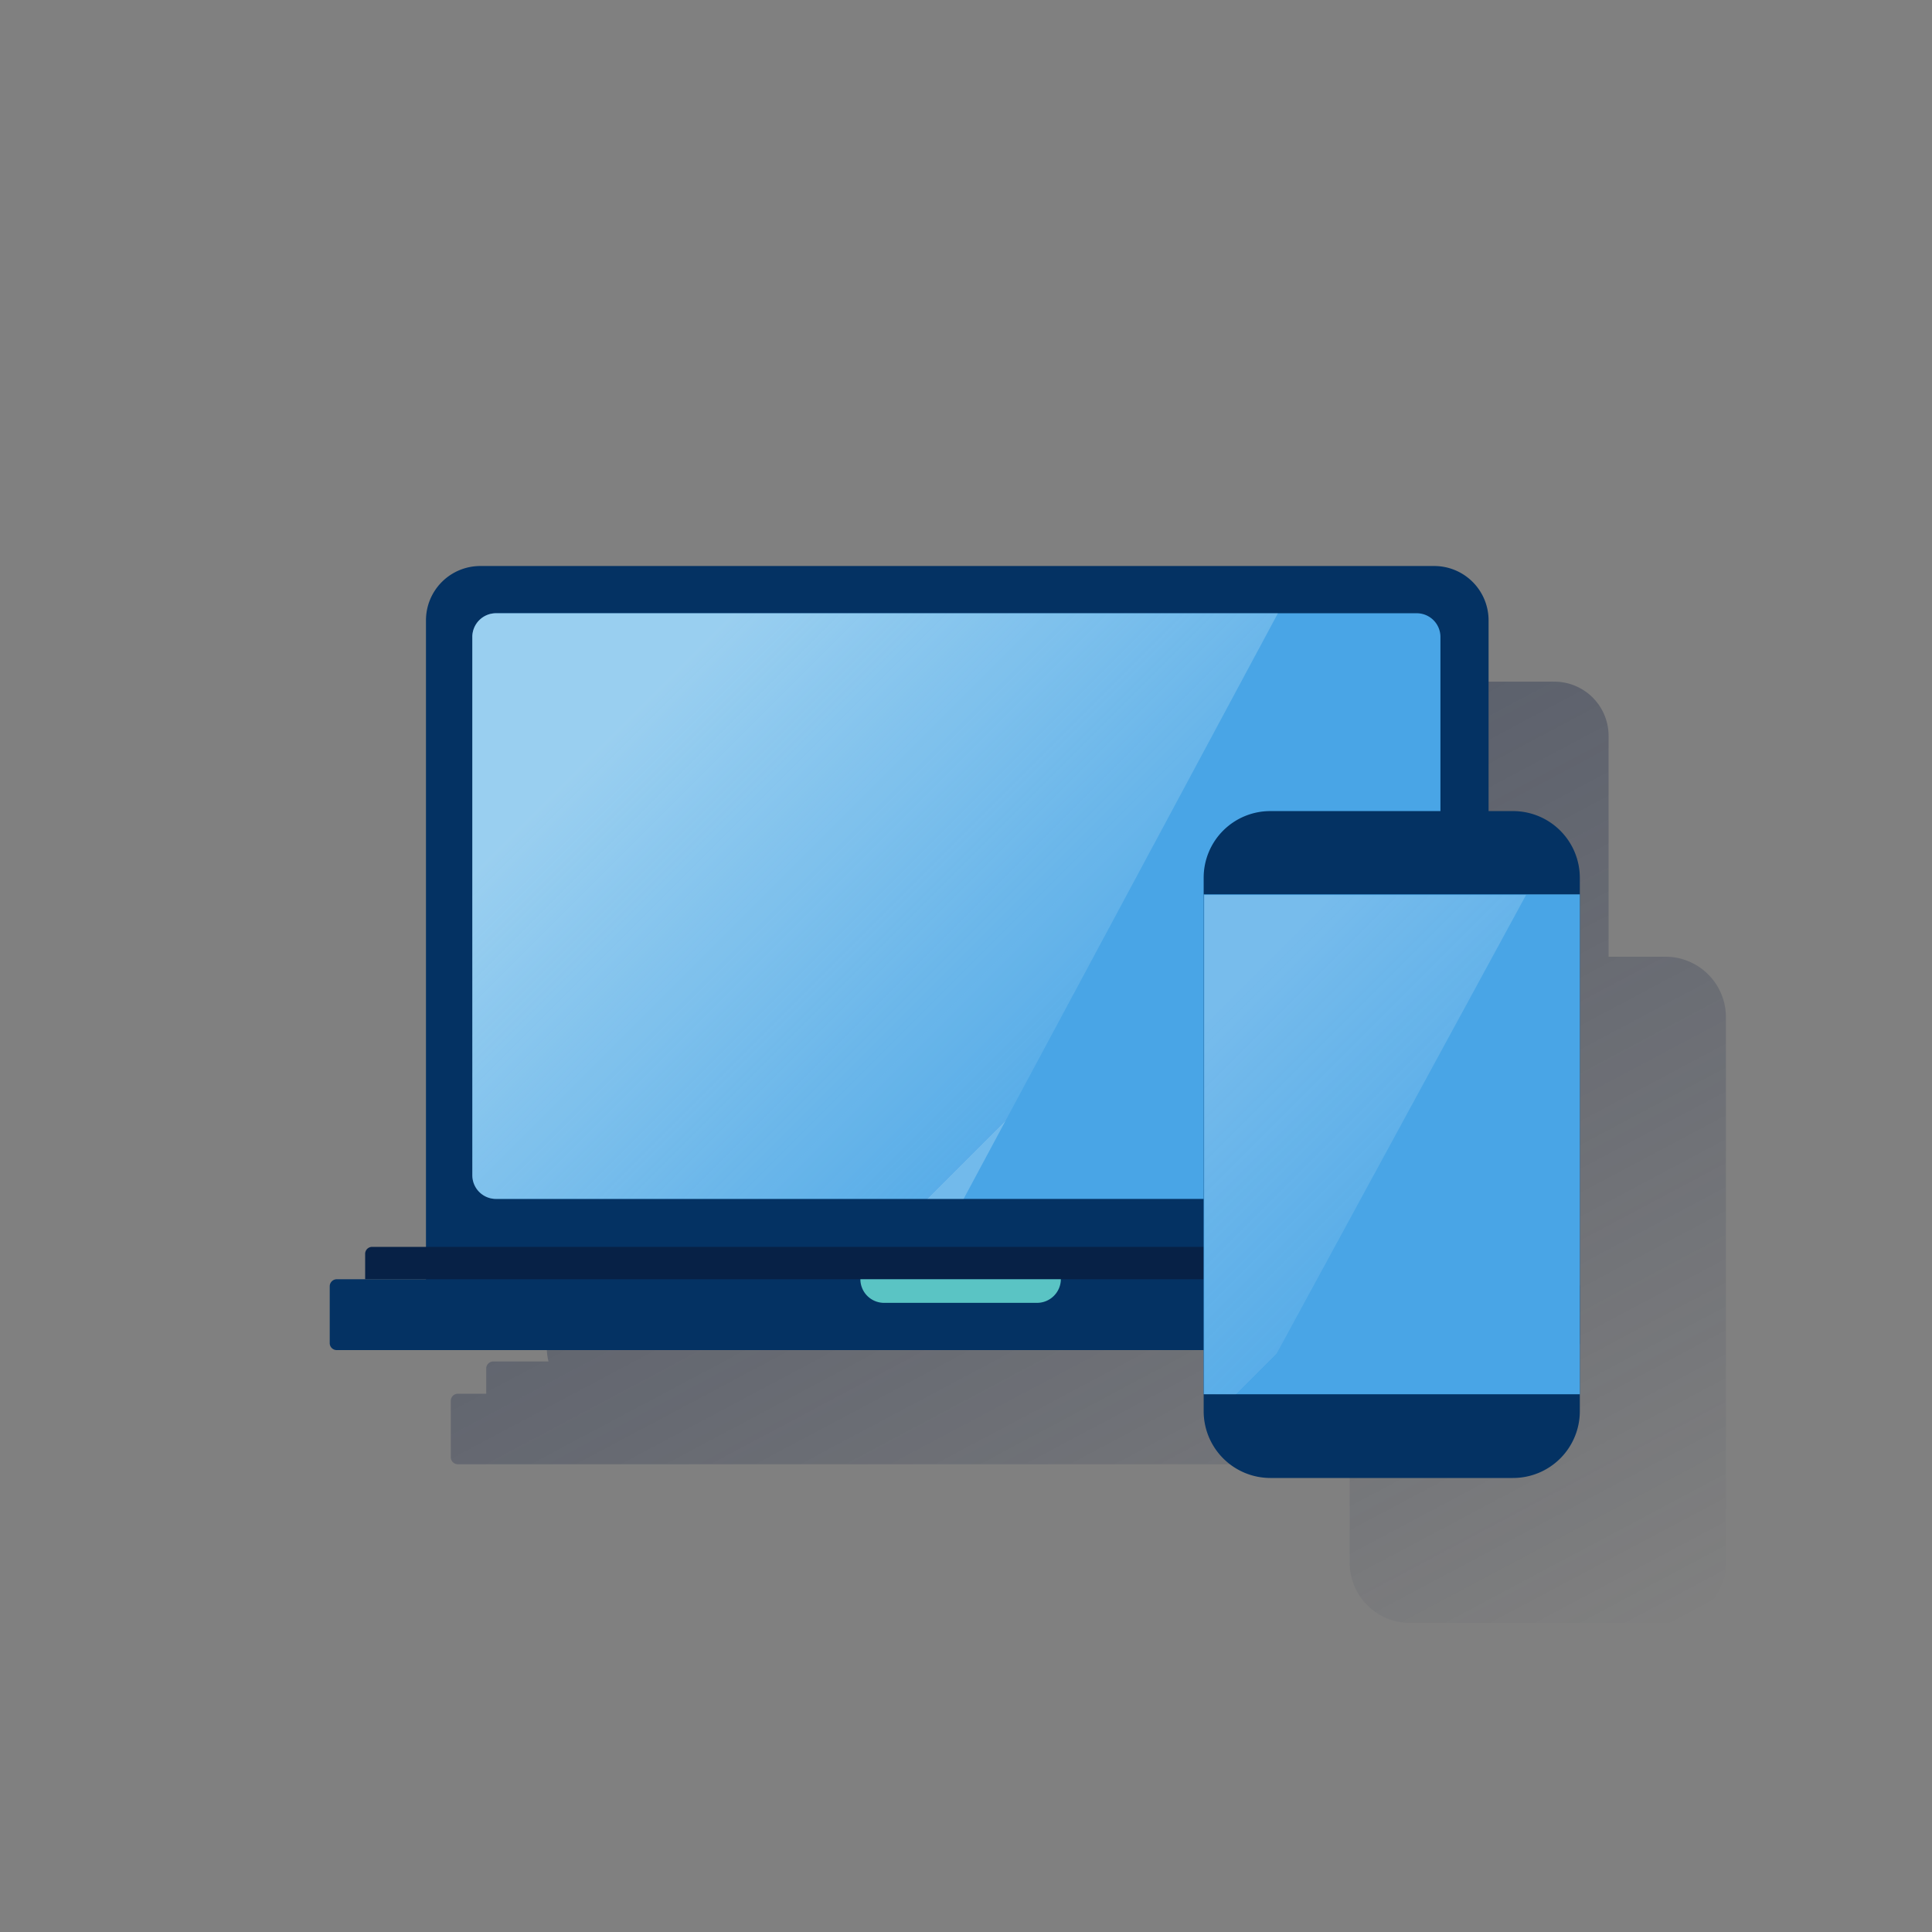 <svg xmlns="http://www.w3.org/2000/svg" xmlns:xlink="http://www.w3.org/1999/xlink" viewBox="0 0 600 600"><rect x="0" y="0" width="600" height="600" fill="#808080" stroke="none"/><defs><style>.cls-1{fill:none;}.cls-2{fill:url(#Degradado_sin_nombre_66);}.cls-3{fill:#043263;}.cls-4{fill:#49a5e6;}.cls-5{fill:#072146;}.cls-6{fill:#5ac4c4;}.cls-7,.cls-8{opacity:0.5;isolation:isolate;}.cls-7{fill:url(#Degradado_sin_nombre_2);}.cls-8{fill:url(#Degradado_sin_nombre_10);}</style><linearGradient id="Degradado_sin_nombre_66" x1="236.86" y1="6687.24" x2="432.85" y2="6318.64" gradientTransform="matrix(1, 0, 0, -1, 0, 6870)" gradientUnits="userSpaceOnUse"><stop offset="0" stop-color="#192647" stop-opacity="0.5"/><stop offset="1" stop-color="#192647" stop-opacity="0"/></linearGradient><linearGradient id="Degradado_sin_nombre_2" x1="205.41" y1="212.87" x2="326.45" y2="333.91" gradientUnits="userSpaceOnUse"><stop offset="0" stop-color="#eaf9fa"/><stop offset="1" stop-color="#eaf9fa" stop-opacity="0.2"/><stop offset="1" stop-color="#eaf9fa" stop-opacity="0.5"/></linearGradient><linearGradient id="Degradado_sin_nombre_10" x1="380.08" y1="6558.43" x2="442.64" y2="6495.86" gradientTransform="matrix(1, 0, 0, -1, 0, 6870)" gradientUnits="userSpaceOnUse"><stop offset="0" stop-color="#fff" stop-opacity="0.5"/><stop offset="1" stop-color="#edf8f9" stop-opacity="0.2"/><stop offset="1" stop-color="#fff" stop-opacity="0"/></linearGradient></defs><title>6</title><g id="Cuadrados_Blancos" data-name="Cuadrados Blancos"><rect class="cls-1" width="600" height="600"/></g><g id="Capa_6" data-name="Capa 6"><path class="cls-2" d="M517.24,297.12H499.56V228.55a16.84,16.84,0,0,0-16.87-16.85h-296a16.89,16.89,0,0,0-16.87,16.85h0V418.67a16,16,0,0,0,.54,4.15H153.17A2.19,2.19,0,0,0,151,425h0v7.84h-8.85A2.19,2.19,0,0,0,140,435v17.57a2.19,2.19,0,0,0,2.16,2.16h277v30.64A18.7,18.7,0,0,0,437.86,504h79.38A18.78,18.78,0,0,0,536,485.35h0V315.77a18.78,18.78,0,0,0-18.76-18.65Z"/><path class="cls-3" d="M149.12,175.78h296.3a16.88,16.88,0,0,1,16.87,16.87h0V398.82h-330V192.65A16.87,16.87,0,0,1,149.12,175.78Z"/><path class="cls-4" d="M154,190.45h286a7.36,7.36,0,0,1,7.34,7.34V365a7.36,7.36,0,0,1-7.34,7.33H154A7.35,7.35,0,0,1,146.7,365V197.79A7.36,7.36,0,0,1,154,190.45Z"/><path class="cls-3" d="M104.6,397.28H488.4a2.16,2.16,0,0,1,2.2,2.2v17.6a2.17,2.17,0,0,1-2.2,2.2H104.6a2.16,2.16,0,0,1-2.2-2.2v-17.6A2.2,2.2,0,0,1,104.6,397.28Z"/><path class="cls-5" d="M480.84,397.28H113.4v-7.85a2.16,2.16,0,0,1,2.2-2.2h363a2.16,2.16,0,0,1,2.2,2.2Z"/><path class="cls-6" d="M322.13,404.61h-47.6a7.35,7.35,0,0,1-7.33-7.33h62.26A7.4,7.4,0,0,1,322.13,404.61Z"/><path class="cls-7" d="M154,372.34H299.25l97.62-181.89H154a7.36,7.36,0,0,0-7.33,7.34V365A7.35,7.35,0,0,0,154,372.34Z"/><path class="cls-3" d="M394.56,251.89h75.32a20.74,20.74,0,0,1,20.75,20.72V438.22A20.74,20.74,0,0,1,469.88,459H394.56a20.74,20.74,0,0,1-20.75-20.73V272.61A20.68,20.68,0,0,1,394.56,251.89Z"/><rect class="cls-4" x="373.81" y="277.75" width="116.82" height="155.25"/><polygon class="cls-8" points="373.99 277.93 373.99 433 389.6 433 473.94 277.93 373.99 277.93"/></g></svg>